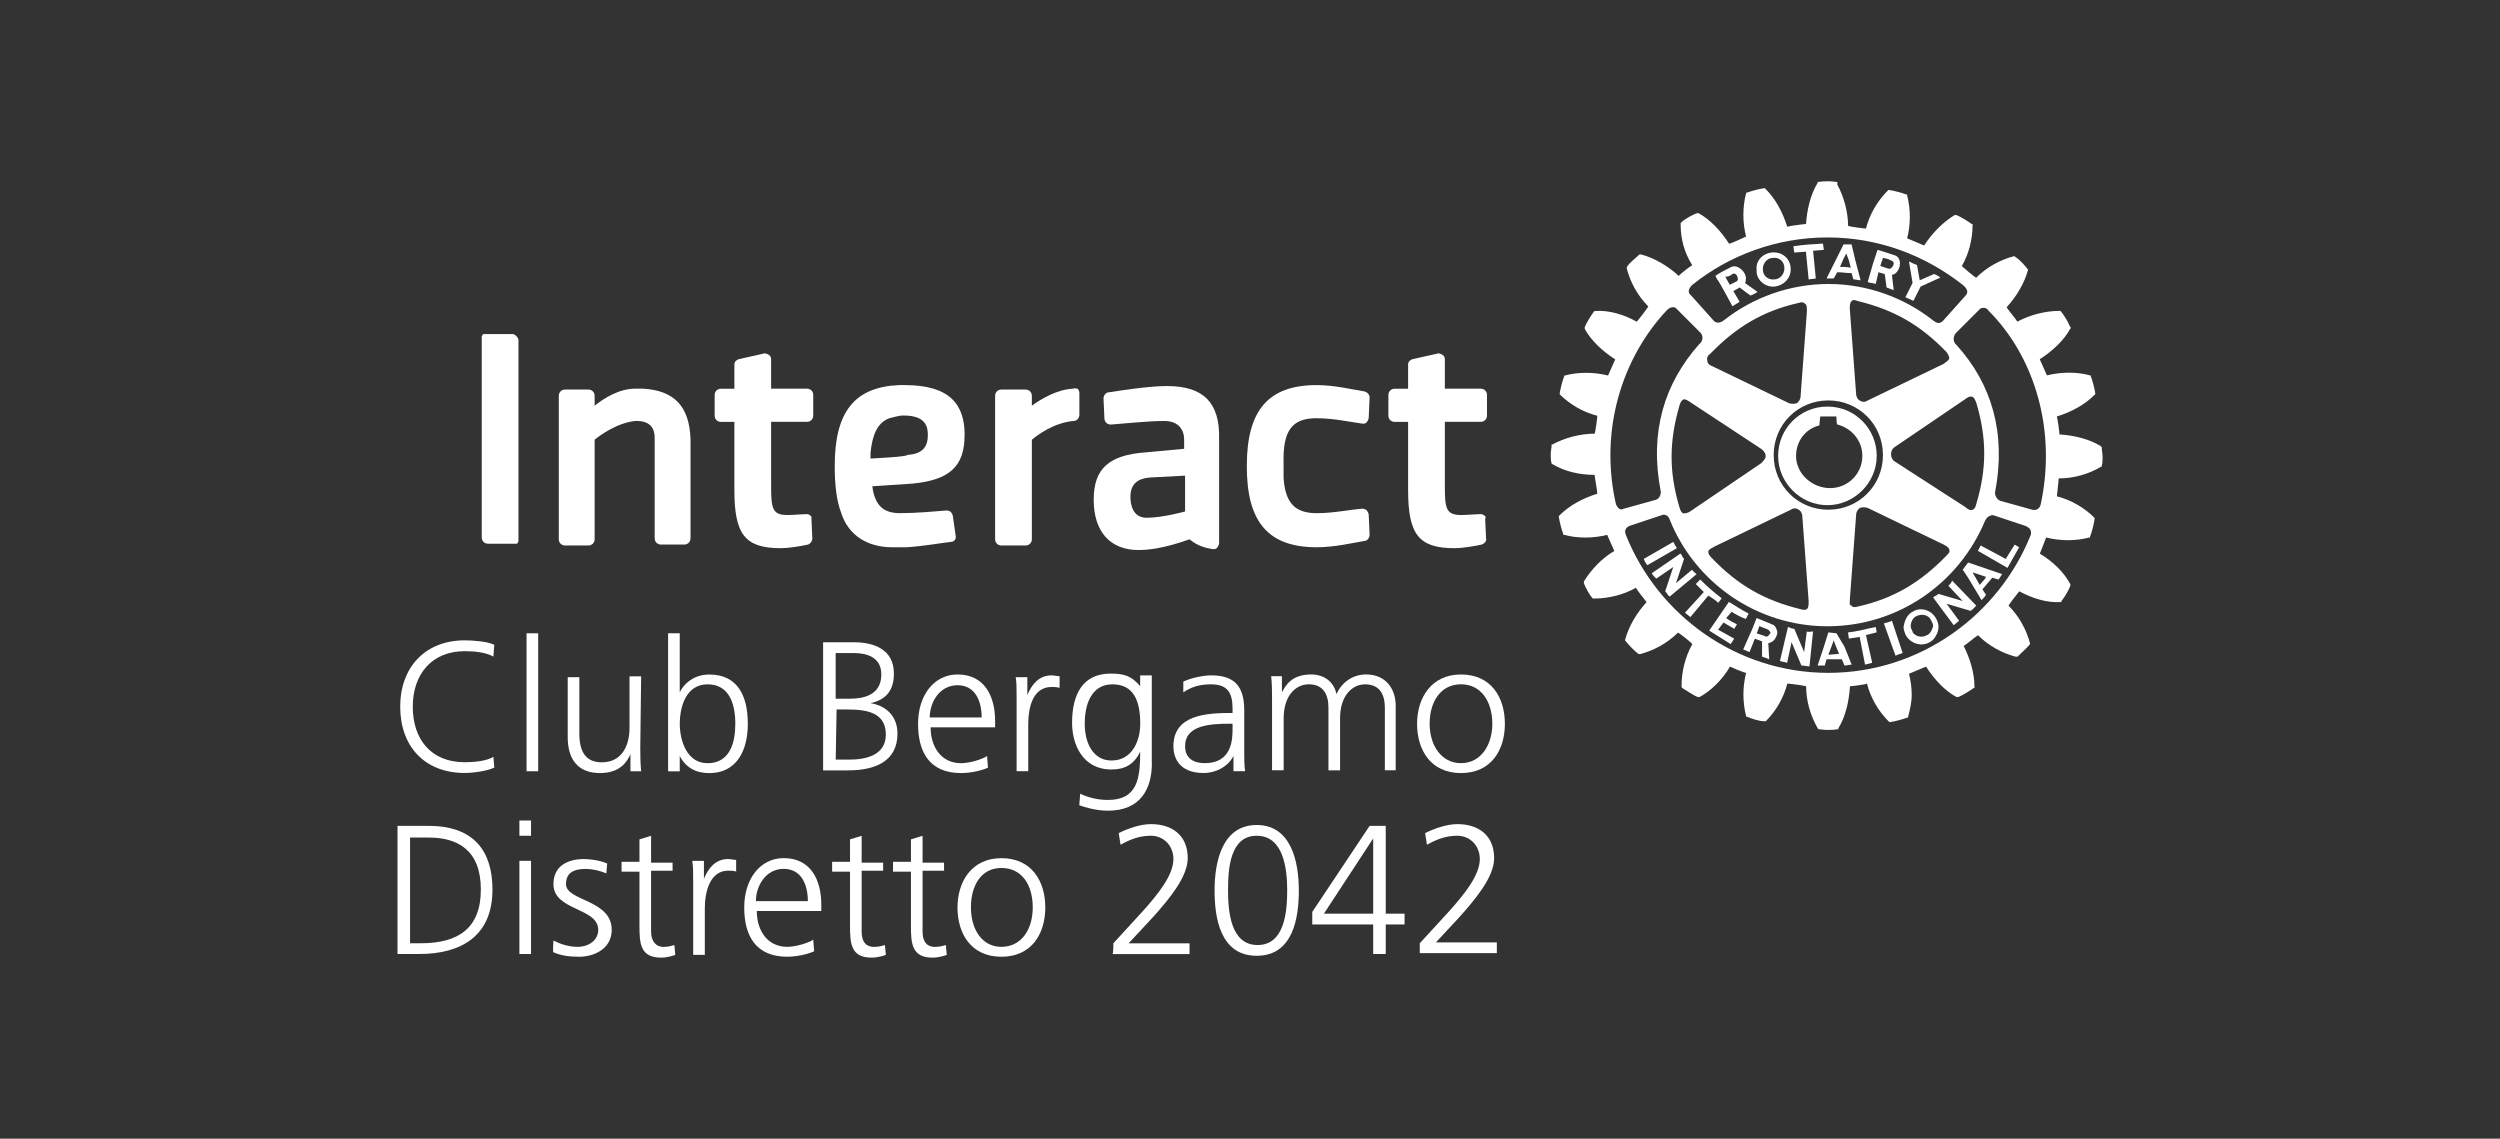 <svg xmlns="http://www.w3.org/2000/svg" id="a" viewBox="0 0 565.51 257.57"><rect x="0" y="0" width="565.51" height="257.57" fill="#333333" stroke="none"/><defs><style>.b{fill:#fff;}</style></defs><path class="b" d="M111.61,148.52c-1.82-1.01-4.46-1.22-6.49-1.22-7.5,0-11.75,5.27-11.75,12.56s4.05,12.56,11.75,12.56c1.82,0,4.86-.2,6.49-1.22l.2,2.43c-1.62,.81-4.86,1.22-6.69,1.22-9.12,0-14.59-6.08-14.59-15s5.67-15,14.59-15c1.62,0,5.07,.2,6.69,1.01l-.2,2.63h0Z"></path><path class="b" d="M119.11,143.25h2.63v31.21h-2.63v-31.21Z"></path><path class="b" d="M144.84,169.39c0,1.62,0,3.24,.2,5.07h-2.43v-3.85h0c-.81,1.82-2.43,4.26-6.89,4.26-5.27,0-7.3-3.45-7.3-8.11v-13.58h2.63v12.77c0,4.05,1.42,6.49,5.07,6.49,4.86,0,6.28-4.26,6.28-7.7v-11.75h2.63l-.2,16.42h0Z"></path><path class="b" d="M151.13,143.25h2.63v13.38h0c.41-1.01,2.43-4.05,6.69-4.05,6.28,0,8.71,4.66,8.71,11.15s-2.84,11.15-8.71,11.15c-3.04,0-5.27-1.22-6.69-3.85h0v3.45h-2.63v-31.21h0Zm8.92,11.55c-4.86,0-6.28,5.07-6.28,8.92s1.62,8.92,6.28,8.92c5.07,0,6.28-4.66,6.28-8.92s-1.22-8.92-6.28-8.92Z"></path><path class="b" d="M186.19,145.28h6.89c4.66,0,9.12,1.62,9.12,7.09,0,3.65-1.62,5.88-5.27,6.69h0c3.65,.61,6.08,3.04,6.08,6.89,0,6.28-5.07,8.31-11.15,8.31h-5.67v-28.98Zm2.84,26.55h3.04c3.85,0,8.31-1.01,8.31-5.67,0-5.07-4.46-5.67-8.71-5.67h-2.43l-.2,11.35h0Zm0-13.78h3.24c3.04,0,7.09-.81,7.09-5.47,0-4.26-3.85-4.86-6.28-4.86h-4.05v10.34h0Z"></path><path class="b" d="M223.48,173.65c-1.82,.81-4.26,1.22-6.08,1.22-7.09,0-9.73-4.66-9.73-11.15s3.65-11.15,8.92-11.15c6.08,0,8.51,4.86,8.51,10.54v1.42h-14.59c0,4.46,2.43,8.11,6.89,8.11,1.82,0,4.66-.81,5.88-1.62l.2,2.63h0Zm-1.42-11.35c0-3.65-1.42-7.3-5.47-7.3s-6.28,3.85-6.28,7.3h11.75Z"></path><path class="b" d="M229.96,157.84c0-2.43,0-3.24-.2-4.66h2.63v4.05h0c1.01-2.43,2.63-4.46,5.47-4.46,.61,0,1.42,.2,1.82,.2v2.63c-.61-.2-1.22-.2-1.82-.2-4.26,0-5.27,4.66-5.27,8.51v10.54h-2.63v-16.62h0Z"></path><path class="b" d="M260.56,172.64c0,5.88-2.63,10.74-9.93,10.74-2.84,0-5.27-.81-6.49-1.22l.2-2.63c1.62,.81,3.85,1.42,6.28,1.42,6.69,0,7.3-4.86,7.3-10.94h0c-1.42,3.04-3.65,4.05-6.49,4.05-6.69,0-8.92-5.88-8.92-10.54,0-6.49,2.43-11.15,8.71-11.15,2.84,0,4.66,.41,6.69,2.84h0v-2.43h2.63v19.86h0Zm-9.12-.61c4.66,0,6.49-4.46,6.49-8.31,0-5.07-1.42-8.92-6.28-8.92s-6.28,4.66-6.28,8.92,1.82,8.31,6.08,8.31h0Z"></path><path class="b" d="M279.01,171.01h0c-1.22,2.43-4.05,3.85-6.69,3.85-6.08,0-6.89-4.05-6.89-6.08,0-7.09,7.5-7.5,12.97-7.5h.41v-1.01c0-3.65-1.22-5.47-4.86-5.47-2.23,0-4.26,.41-6.28,1.82v-2.43c1.62-.81,4.46-1.42,6.28-1.42,5.27,0,7.5,2.43,7.5,7.9v9.32c0,1.62,0,3.04,.2,4.46h-2.63v-3.45h0Zm-.2-7.3h-.81c-4.46,0-9.93,.41-9.93,5.07,0,2.84,2.03,3.85,4.46,3.85,6.08,0,6.28-5.27,6.28-7.7v-1.22h0Z"></path><path class="b" d="M313.26,174.26v-14.19c0-3.04-1.22-5.27-4.46-5.27-2.84,0-5.67,2.43-5.67,7.7v11.75h-2.63v-14.19c0-3.04-1.22-5.27-4.46-5.27-2.84,0-5.67,2.43-5.67,7.7v11.75h-2.63v-16.21c0-1.62,0-3.24-.2-5.07h2.43v3.65h0c.81-1.42,2.03-4.05,6.69-4.05,1.82,0,4.86,.81,5.67,4.46h0c1.01-2.43,3.45-4.46,6.69-4.46,4.26,0,6.69,3.04,6.69,7.09v14.59h-2.43Z"></path><path class="b" d="M330.48,152.57c6.89,0,9.93,5.27,9.93,11.15s-3.04,11.15-9.93,11.15-9.93-5.27-9.93-11.15,3.24-11.15,9.93-11.15Zm0,20.06c4.46,0,7.09-4.05,7.09-8.92s-2.43-8.92-7.09-8.92-7.09,4.05-7.09,8.92,2.63,8.92,7.09,8.92Z"></path><path class="b" d="M89.92,186.82h7.09c10.34,0,14.39,5.88,14.39,14.39,0,10.54-7.09,14.59-16.62,14.59h-4.86v-28.98Zm2.84,26.55h2.43c8.31,0,13.58-3.24,13.58-12.16s-5.27-11.75-11.75-11.75h-4.26v23.91Z"></path><path class="b" d="M120.12,189.05h-2.63v-3.45h2.63v3.45Zm-2.63,5.67h2.63v21.08h-2.63v-21.08Z"></path><path class="b" d="M125.19,212.76c1.62,.81,3.45,1.42,5.47,1.42,2.43,0,4.66-1.42,4.66-3.85,0-5.07-10.13-4.26-10.13-10.34,0-4.26,3.45-5.67,6.89-5.67,1.01,0,3.45,.2,5.27,1.01l-.2,2.23c-1.42-.61-3.24-1.01-4.66-1.01-2.63,0-4.46,.81-4.46,3.45,0,3.85,10.34,3.45,10.34,10.34,0,4.46-4.26,6.08-7.3,6.08-2.03,0-4.05-.2-5.88-1.01-.2,0,0-2.63,0-2.63Z"></path><path class="b" d="M152.14,196.96h-4.86v13.78c0,1.82,.81,3.45,2.84,3.45,1.01,0,1.62-.2,2.43-.41l.2,2.23c-.61,.2-1.82,.61-3.24,.61-4.66,0-4.86-3.24-4.86-7.09v-12.36h-4.05v-2.23h4.05v-5.07l2.63-.81v6.08h4.86v1.82h0Z"></path><path class="b" d="M156.8,199.39c0-2.43,0-3.24-.2-4.66h2.63v4.05h0c1.01-2.43,2.63-4.46,5.47-4.46,.61,0,1.42,.2,1.82,.2v2.63c-.61-.2-1.22-.2-1.82-.2-4.05,0-5.27,4.66-5.27,8.51v10.54h-2.63v-16.62h0Z"></path><path class="b" d="M184.16,215.19c-1.82,.81-4.26,1.22-6.08,1.22-7.09,0-9.73-4.66-9.73-11.15s3.65-11.15,8.92-11.15c6.08,0,8.51,4.86,8.51,10.54v1.42h-14.59c0,4.46,2.43,8.11,6.89,8.11,1.82,0,4.66-.81,5.88-1.62l.2,2.63h0Zm-1.42-11.35c0-3.65-1.42-7.3-5.47-7.3s-6.28,3.85-6.28,7.3h11.75Z"></path><path class="b" d="M199.77,196.96h-4.86v13.78c0,1.82,.61,3.45,2.84,3.45,1.01,0,1.62-.2,2.43-.41l.2,2.23c-.61,.2-1.82,.61-3.24,.61-4.66,0-4.86-3.24-4.86-7.09v-12.36h-4.05v-2.23h4.05v-5.07l2.63-.81v6.08h4.86v1.82h0Z"></path><path class="b" d="M213.55,196.96h-4.86v13.78c0,1.82,.61,3.45,2.84,3.45,1.01,0,1.62-.2,2.43-.41l.2,2.23c-.61,.2-1.82,.61-3.24,.61-4.66,0-4.86-3.24-4.86-7.09v-12.36h-4.05v-2.23h4.05v-5.07l2.63-.81v6.08h4.86v1.82h0Z"></path><path class="b" d="M226.52,194.12c6.89,0,9.93,5.27,9.93,11.15s-3.04,11.15-9.93,11.15-9.93-5.27-9.93-11.15,3.24-11.15,9.93-11.15Zm0,20.06c4.46,0,7.09-3.85,7.09-8.92s-2.43-8.92-7.09-8.92-6.89,4.05-6.89,8.92,2.43,8.92,6.89,8.92Z"></path><path class="b" d="M251.85,213.37l6.69-7.3c3.45-3.85,6.89-8.11,6.89-11.75,0-3.04-2.23-5.27-5.07-5.27-2.63,0-4.66,.81-6.89,2.03l-.41-2.63c2.03-1.01,4.86-2.03,7.3-2.03,4.66,0,8.31,2.43,8.31,7.7,0,4.26-4.26,9.32-7.9,13.38l-5.47,5.88h13.78v2.43h-17.43c.2,0,.2-2.43,.2-2.43Z"></path><path class="b" d="M293.8,201.41c0,6.08-1.22,14.79-9.53,14.79s-9.53-8.71-9.53-14.79c0-6.69,1.82-14.79,9.53-14.79s9.53,8.11,9.53,14.79Zm-16.01,0c0,4.86,.61,12.36,6.69,12.36s6.69-7.5,6.69-12.36-.81-12.36-6.89-12.36-6.49,7.5-6.49,12.36Z"></path><path class="b" d="M296.84,206.28l12.97-19.46h3.65v19.86h4.26v2.43h-4.26v6.69h-2.84v-6.69h-13.78v-2.84Zm13.78-16.62h0l-11.15,17.02h11.15v-17.02Z"></path><path class="b" d="M321.16,213.37l6.69-7.3c3.45-3.85,6.89-8.11,6.89-11.75,0-3.04-2.23-5.27-5.07-5.27-2.63,0-4.66,.81-6.89,2.03l-.41-2.63c2.03-1.01,4.86-2.03,7.3-2.03,4.66,0,8.31,2.43,8.31,7.7,0,4.26-4.26,9.32-7.9,13.38l-5.27,5.67h13.78v2.43h-17.43v-2.23Z"></path><g><path class="b" d="M401.41,64.82c2.03-.2,3.65-1.82,3.65-3.85v-.41c-.2-2.23-2.03-3.65-4.26-3.45-2.03,.2-3.65,1.82-3.45,3.85v.41c0,2.03,2.03,3.65,4.05,3.45m-2.63-4.05c0-1.22,1.01-2.43,2.23-2.43,1.42-.2,2.63,.81,2.63,2.23v.2c0,1.22-1.01,2.43-2.23,2.43-1.42,.2-2.63-.81-2.63-2.23v-.2h0Z"></path><polygon class="b" points="453.7 126.43 448.03 123.39 447.42 124.61 454.1 128.46 456.74 123.79 455.73 123.19 453.7 126.43"></polygon><path class="b" d="M443.97,128.86l1.22,1.82,3.04,5.07c.41-.41,.81-.81,1.01-1.22l-.81-1.22,2.23-2.63,1.42,.41c.2-.2,.2-.41,.41-.61,.2-.2,.2-.41,.41-.61l-7.7-2.63-1.22,1.62h0Zm5.27,1.62l-.2,.41-1.22,1.42-.81-1.42-.81-1.42,3.04,1.01h0Z"></path><path class="b" d="M391.69,138.39c1.01,.61,2.03,1.22,3.24,1.62l.61-1.22c-1.62-.81-3.04-1.82-4.46-2.63l-4.46,6.49c1.62,1.01,3.24,2.03,4.86,3.04l.81-1.22-3.65-2.03,1.22-1.62,2.43,1.42,.61-1.01c-.81-.41-1.62-.81-2.43-1.42l1.22-1.42h0Z"></path><path class="b" d="M391.89,69.28c.61-.41,1.01-.61,1.62-1.01l-1.42-2.43,1.42-.81,2.43,1.82c.61-.2,1.01-.41,1.62-.81l-2.84-2.03c.2-.2,.2-.61,.2-.81,.2-1.62-1.82-3.45-3.24-2.84-1.22,.61-2.43,1.22-3.65,2.03l.41,.81c.2,0,3.45,6.08,3.45,6.08Zm0-7.3c.81-.41,1.22,.61,1.22,1.22,0,.2-.2,.41-.2,.41l-1.62,.81-.81-1.42-.2-.41c.81,0,1.01-.2,1.62-.61"></path><path class="b" d="M424.92,61.58l1.42,.41,.41,3.04c.61,.2,1.01,.41,1.62,.61l-.41-3.45c1.22-.2,1.82-1.62,1.82-2.63,0-.81-.41-1.62-1.22-1.82-1.22-.41-2.43-.81-3.85-1.22l-1.01,3.04-1.22,4.26c.61,.2,1.22,.2,1.82,.41l.61-2.63Zm.61-2.03l.41-1.22c.81,.2,1.22,.2,1.82,.61,.41,0,.61,.41,.61,.61,0,.61-.61,1.42-1.22,1.22l-1.82-.61,.2-.61h0Z"></path><path class="b" d="M432.83,68.06l1.62-3.24,4.46-2.03c-.41-.41-1.01-.61-1.42-.81l-3.24,1.42-.61-3.45c-.61-.2-1.01-.41-1.82-.81l.81,4.86-1.62,3.24,1.82,.81h0Z"></path><path class="b" d="M408.51,56.92l.61,6.28,1.62-.2-.61-6.28,2.43-.2-.2-1.42c-2.84,.2-4.05,.2-6.69,.61l.2,1.42,2.63-.2h0Z"></path><path class="b" d="M415.6,61.58c1.01,0,2.03,.2,3.24,.2l.41,1.42c.61,0,1.01,.2,1.62,.2l-1.22-4.66-.81-3.45h-1.82l-1.82,3.65-2.03,4.05h1.62l.81-1.42h0Zm1.22-2.63l.81-1.62,.61,1.62,.41,1.62c-.81-.2-1.62-.2-2.43-.2l.61-1.42Z"></path><path class="b" d="M388.65,136.36l.81-1.01c-1.82-1.42-3.24-2.63-4.86-4.26l-1.01,1.01c.61,.61,1.22,1.22,1.82,1.82l-4.26,4.66,1.22,1.01,4.05-4.86c1.01,.61,1.62,1.01,2.23,1.62"></path><path class="b" d="M400.81,141.22l-3.45-1.42-1.22,3.04-.2,.41-1.62,3.65c.41,.2,1.01,.41,1.42,.61l1.22-3.04,1.62,.61v3.45c.61,.2,1.22,.41,1.62,.61l-.2-3.65c1.22-.2,1.82-1.22,2.03-2.23v-.41c-.2-.61-.41-1.42-1.22-1.62m-.41,2.03c-.2,.41-.61,1.01-1.22,.61l-1.82-.61h0l.2-.41,.41-1.22,2.03,.81c.2,.2,.41,.41,.41,.61,.2,0,.2,.2,0,.2"></path><path class="b" d="M378.51,122.58l-6.69,3.85c.2,.41,.41,1.01,.81,1.42l6.69-3.85c-.41-.61-.61-1.01-.81-1.42"></path><path class="b" d="M408.71,142.84l-.61,4.66-2.23-5.27c-.61,0-.81-.2-1.42-.41l-1.82,7.7c.61,.2,1.01,.2,1.62,.41l1.01-4.66,2.23,5.27c.61,0,1.22,.2,1.82,.2l.81-7.9c-.41,0-1.01,.2-1.42,0"></path><path class="b" d="M475.38,101.1h0l-.2-.2c-2.63-1.62-6.08-2.43-9.32-2.63,0-.41-.41-3.65-.61-4.05,3.24-1.01,6.28-2.63,8.51-4.86l.2-.2v-.2c-.2-1.22-.61-2.84-1.01-3.85v-.2h-.2c-2.84-.81-6.49-.81-9.73,0-.2-.41-1.42-3.24-1.62-3.65,2.84-1.82,5.47-4.26,6.89-6.89l.2-.2-.2-.2c-.41-1.01-1.22-2.43-2.03-3.45l-.2-.2h-.2c-3.04,0-6.49,.81-9.53,2.43-.2-.41-2.23-2.84-2.43-3.24,2.23-2.43,4.05-5.47,4.86-8.51v0c-.61-.81-1.82-2.23-2.84-2.84l-.2-.2h-.2c-3.04,.81-6.08,2.43-8.51,4.86-.41-.2-2.84-2.23-3.24-2.63,1.62-2.84,2.43-6.08,2.43-9.32v-.2h-.2c-.81-.61-2.43-1.62-3.45-2.03h-.41c-2.63,1.62-5.07,4.05-6.89,6.89-.41-.2-3.45-1.42-3.85-1.62,.41-1.62,.61-3.24,.61-4.86s-.2-3.24-.61-4.86v-.2h-.2c-1.01-.41-2.63-.81-3.85-1.01h-.2l-.2,.2c-2.23,2.23-4.05,5.27-4.86,8.51-.41,0-3.65-.41-4.05-.61,0-3.24-1.01-6.69-2.43-9.32v-.61h-.2c-1.22-.2-2.84-.2-4.05,0h-.2v.2c-1.62,2.63-2.43,6.08-2.63,9.32-.41,0-3.65,.41-4.26,.61-1.01-3.24-2.63-6.28-4.86-8.51l-.2-.2h-.2c-1.22,.2-2.84,.61-3.85,1.01h-.2v.2c-.41,1.42-.61,3.24-.61,4.86s.2,3.24,.61,4.86c-.41,.2-3.45,1.62-3.85,1.62-1.82-2.84-4.26-5.47-6.89-6.89h-.41c-1.01,.41-2.63,1.22-3.45,2.03l-.2,.2v.41c0,3.04,.81,6.28,2.63,9.12-.41,.2-2.84,2.03-3.04,2.43-2.43-2.23-5.47-4.05-8.51-4.86h-.41c-.81,.81-2.23,1.82-2.84,2.84v.41c.81,3.04,2.43,6.08,4.86,8.51-.2,.41-2.23,3.04-2.63,3.45-2.84-1.62-6.28-2.63-9.32-2.43h-.2l-.2,.2c-.61,.81-1.62,2.43-2.03,3.45v.41c1.42,2.63,4.05,5.07,6.89,6.89-.2,.41-1.42,3.24-1.62,3.65-3.24-.81-6.89-.81-9.73,0h-.2v.2c-.41,1.01-.81,2.63-1.01,3.85v.2h0c2.23,2.23,5.27,4.05,8.51,4.86,0,.41-.41,3.65-.61,4.05-3.45,0-6.89,1.01-9.53,2.43h-.2v.2c0,.61-.2,1.22-.2,2.03s0,1.42,.2,2.03v.2h.2c2.63,1.62,6.08,2.43,9.53,2.43,0,.41,.61,3.65,.61,4.26-3.24,1.01-6.28,2.63-8.51,4.86l-.2,.2v.2c.2,1.22,.61,2.84,1.01,3.85v.2h.2c3.04,.81,6.49,.81,9.73,0,.2,.41,1.42,3.24,1.62,3.65-2.84,1.62-5.27,4.26-6.89,6.89v.41c.41,1.01,1.22,2.63,2.03,3.45h.41c3.04,0,6.49-.81,9.32-2.43,.2,.41,2.23,3.04,2.43,3.24-2.23,2.43-4.05,5.47-4.86,8.51v.2l.2,.2c.81,1.01,1.82,2.03,2.84,2.84h.41c3.04-.81,6.08-2.43,8.51-4.86,.41,.2,3.04,2.23,3.24,2.63-1.62,2.84-2.43,6.28-2.43,9.32v.41l.2,.2c1.01,.61,2.43,1.62,3.45,2.03h.41c2.63-1.42,5.27-4.05,6.89-6.89,.41,.2,3.24,1.42,3.65,1.42-.41,1.62-.61,3.24-.61,4.86s.2,3.45,.61,4.86v.2h.2c1.01,.41,2.63,1.01,3.85,1.01h.41c2.23-2.23,4.05-5.27,4.86-8.51,.41,0,3.65,.41,4.26,.61,0,3.45,1.01,6.69,2.63,9.53l.2,.2h.2c1.22,.2,2.84,.2,4.05,0h.2v-.2c1.62-2.63,2.43-6.08,2.63-9.53,.41,0,3.65-.41,3.85-.61,.81,3.24,2.63,6.28,4.86,8.51l.2,.2h.2c1.22-.2,2.84-.61,3.85-1.01h.2v-.2c.41-1.62,.81-3.24,.81-4.86s-.2-3.24-.61-4.86c.41-.2,3.45-1.42,3.85-1.62,1.82,2.84,4.26,5.47,6.89,6.89h.41c1.01-.41,2.63-1.42,3.45-2.03h.2v-.41c0-3.04-1.01-6.28-2.43-9.12,.41-.2,2.84-2.23,3.24-2.43,2.43,2.43,5.47,4.05,8.51,4.86h.41c.81-.81,2.23-2.03,2.84-2.84h0v-.2c-.81-3.04-2.43-6.08-4.86-8.51,.2-.41,2.23-3.04,2.43-3.24,3.04,1.62,6.28,2.63,9.32,2.43h.2v-.2c.81-1.01,1.62-2.43,2.03-3.45v-.41c-1.42-2.63-3.85-5.07-6.89-6.89,.2-.41,1.22-3.24,1.42-3.65,3.24,.81,6.69,.81,9.73,0h.2v-.2c.41-1.01,.81-2.63,1.01-3.85v-.41c-2.23-2.23-5.27-4.05-8.51-4.86,0-.41,.41-3.45,.41-4.05,3.45,0,6.89-1.01,9.53-2.63h.2v-.2c.2-.61,.2-1.22,.2-2.03s-.2-1.62-.2-2.23m-92.62-36.68c8.31-6.69,19.05-10.74,30.6-10.74s22.09,4.05,30.6,10.74c1.22,1.01,1.22,1.82,.61,2.43l-5.07,5.67c-.81,.81-1.42,.61-2.43-.2-6.49-5.07-14.79-8.11-23.51-8.11s-17.02,3.04-23.51,8.11c-1.01,.81-1.82,.81-2.43,.2l-5.07-5.67c-.81-.61-.81-1.42,.2-2.43m15.6,37.09c.61,.41,1.01,1.01,1.01,1.62s-.41,1.01-1.01,1.62l-15.81,10.74c-.81,.61-1.42,.61-1.82,.61-.41-.2-.61-.61-.81-1.22-2.43-8.11-2.43-15,0-23.31,.2-.61,.41-1.01,.81-1.22s1.01,.2,1.62,.61l16.01,10.54h0Zm-11.55-21.48c5.88-6.08,11.96-9.73,20.06-11.55,.61-.2,1.01-.2,1.42,.2,.41,.2,.41,.81,.41,1.82l-1.42,19.05c0,.81-.41,1.22-.81,1.62-.61,.2-1.22,.2-1.82,0l-17.23-8.31c-.61-.2-1.22-.61-1.22-1.22-.2-.61,0-1.22,.61-1.62m-.41,44.79c0-.61,.81-.81,1.42-1.22l17.23-8.31c.61-.41,1.22-.41,1.82,0,.41,.2,.81,.81,.81,1.62l1.42,19.05c0,.81,0,1.42-.41,1.82-.41,.2-.81,.2-1.42,0-8.31-2.03-14.19-5.47-20.06-11.55-.61-.61-.81-1.01-.81-1.42h0m14.79-21.89c0-6.89,5.47-12.36,12.36-12.36s12.36,5.47,12.36,12.36-5.47,12.36-12.36,12.36-12.36-5.47-12.36-12.36m17.23,32.63l1.42-19.05c0-.81,.41-1.22,.81-1.62,.61-.2,1.22-.2,1.82,0l17.23,8.31c.81,.41,1.22,.81,1.22,1.22,.2,.41-.2,.81-.61,1.22-5.88,6.08-11.96,9.73-20.06,11.55-.81,.2-1.22,.2-1.42-.2-.61,0-.41-.81-.41-1.42m10.13-31.21c-.61-.41-.81-1.01-.81-1.62s.2-1.22,.81-1.62l15.81-10.74c.81-.61,1.22-.81,1.82-.61,.41,.2,.61,.81,.81,1.22,2.43,8.11,2.43,15,0,23.1-.2,.81-.41,1.01-.81,1.22-.61,.2-1.22-.2-1.62-.61l-16.01-10.34h0Zm12.36-23.31c-.2,.61-.81,.81-1.22,1.22l-17.23,8.31c-.61,.41-1.22,.41-1.82,0-.41-.2-.81-.81-.81-1.62l-1.42-19.05c0-.81,0-1.42,.41-1.82s.81-.2,1.42,0c8.31,2.03,14.19,5.47,20.06,11.55,.41,.61,.61,1.01,.61,1.42,0,0,0,.2,0,0m-75.39,33.03c-3.85-16.82,1.42-33.24,11.55-43.98,.81-.81,1.82-.81,2.23-.2l5.27,5.27c.81,.81,.61,2.03-.2,2.63-7.9,8.92-11.35,19.86-8.71,33.44,0,.81-.41,1.62-1.22,1.82l-7.3,2.03c-.61,.41-1.22-.2-1.62-1.01m93.83,6.89c-7.3,18.24-25.13,31.21-45.8,31.21s-38.51-12.97-45.8-31.21c-.41-1.01,0-1.62,.81-2.03l7.3-2.43c.41-.2,1.42-.2,1.82,1.01,5.67,14.19,19.66,24.12,35.67,24.12s29.79-9.73,35.67-23.91c.61-1.22,1.62-1.22,1.82-1.22l7.3,2.43c1.01,.41,1.42,1.01,1.22,2.03m2.23-6.89c-.2,.81-.81,1.42-1.82,1.22l-7.3-2.03c-.61-.2-1.22-1.01-1.22-1.82,2.63-13.58-.81-24.72-8.71-33.44-.81-.61-.81-1.82-.2-2.63l5.27-5.27c.41-.61,1.62-.81,2.23,.2,10.34,10.34,15.4,26.95,11.75,43.77"></path><path class="b" d="M382.77,128.86l-3.65,3.04,1.82-5.47c-.41-.41-.41-.81-.81-1.22l-6.49,4.46c.2,.41,.61,.81,1.01,1.22l3.85-2.63-1.82,5.47c.41,.41,.61,1.01,1.01,1.22l6.08-5.07c-.41-.41-.81-.61-1.01-1.01"></path><path class="b" d="M426.14,141.02l2.63,7.3c.41-.2,1.01-.41,1.62-.61l-2.43-7.3c-.81,.41-1.22,.41-1.82,.61"></path><path class="b" d="M440.73,132.51l3.24,3.45-5.47-1.62c-.41,.41-.81,.41-1.22,.81l4.66,6.28c.41-.41,.81-.61,1.22-1.01l-2.84-3.85,5.47,1.62c.41-.41,.81-.61,1.22-1.22l-5.47-5.67c0,.41-.41,.81-.81,1.22"></path><path class="b" d="M432.62,138.39c-1.22,.61-1.82,2.03-2.03,3.45,0,.61,.2,1.01,.41,1.62,0,.2,.2,.2,.2,.41,1.22,1.82,3.45,2.43,5.27,1.42,.81-.41,1.22-1.01,1.62-1.82,.2-.41,.41-1.01,.41-1.62s-.2-1.42-.61-2.03c-1.01-1.82-3.45-2.63-5.27-1.42m3.85,4.86c-.2,.2-.41,.41-.61,.41-1.01,.61-2.23,.41-3.04-.41q-.2-.2-.2-.41c-.2-.41-.41-.81-.41-1.22,0-.81,.41-1.82,1.22-2.23,1.22-.61,2.84-.41,3.45,1.01,.2,.41,.41,.81,.41,1.22-.2,.61-.41,1.22-.81,1.62"></path><path class="b" d="M415.4,143.25h0l-1.82-.2h0l-1.01,3.24-1.42,4.26h1.62l.41-1.42h3.45l.61,1.42c.41,0,1.01-.2,1.62-.2l-1.62-4.05-1.82-3.04h0Zm-1.82,4.86l.61-1.62,.61-1.62,.61,1.62,.61,1.42-2.43,.2Z"></path><path class="b" d="M424.31,141.83c-2.23,.41-4.05,1.01-6.28,1.22l.2,1.42c.81-.2,1.62-.2,2.43-.41l1.22,6.28,1.62-.41-1.42-6.28,2.43-.61-.2-1.22h0Z"></path><path class="b" d="M424.52,103.12c0-6.08-4.86-11.15-11.15-11.15s-11.15,5.07-11.15,11.15,5.07,11.15,11.15,11.15,11.15-5.07,11.15-11.15m-18.24,0c0-3.24,2.03-6.08,5.27-6.89,0-.41,.2-2.03,.2-2.03h3.65s0,1.62,.2,1.82c3.24,.81,5.67,3.65,5.67,7.09,0,4.05-3.24,7.3-7.3,7.3s-7.7-3.24-7.7-7.3"></path><path class="b" d="M182.54,116.3c-1.01,0-3.04,.2-4.46,.2-3.45,0-3.65-1.62-3.65-6.69v-14.39h8.11c.81,0,1.42-.61,1.42-1.42v-4.66c0-.81-.61-1.42-1.42-1.42h-8.11v-6.69c0-.41-.2-.81-.61-1.01s-.81-.41-1.22-.2l-5.47,1.22c-.61,.2-1.01,.61-1.01,1.22v5.47h-3.04c-.81,0-1.42,.61-1.42,1.42v4.66c0,.81,.61,1.42,1.42,1.42h3.04v15.4c0,10.13,2.43,13.17,10.54,13.17,1.62,0,4.26-.41,6.08-.81,.61-.2,1.01-.81,1.01-1.42l-.2-4.46c.2-.41-.41-1.01-1.01-1.01"></path><path class="b" d="M145.45,87.92h-1.82c-3.65,0-7.09,2.23-9.12,3.85v-2.23c0-.81-.61-1.42-1.42-1.42h-5.27c-.81,0-1.42,.61-1.42,1.42v32.43c0,.81,.61,1.42,1.42,1.42h5.27c.81,0,1.42-.61,1.42-1.42v-22.5c1.22-1.01,5.07-3.85,9.32-4.26h0c2.84,0,4.26,1.22,4.26,3.85v22.7c0,.81,.61,1.42,1.42,1.42h5.27c.81,0,1.42-.61,1.42-1.42v-22.29c-.2-7.5-3.65-11.15-10.74-11.55"></path><path class="b" d="M115.86,75.56h-6.49c-.2,0-.2,.2-.2,.2h0s-.2,.2-.2,.41h0v.41h0v44.99c0,.81,.61,1.42,1.42,1.42h6.49c.2,0,.2-.2,.2-.2h0s.2-.2,.2-.41h0v-.41h0v-45.19c-.2-.61-.81-1.22-1.42-1.22"></path><path class="b" d="M297.85,94.61c3.85,0,7.3,.81,10.34,1.22,.41,0,.81,0,1.01-.41,.2-.2,.41-.61,.41-1.01l.2-4.46c0-.61-.41-1.22-1.22-1.42-2.63-.41-6.69-1.42-10.74-1.42-10.94,0-15.81,5.67-15.81,18.24v.2h0c0,12.56,4.86,18.24,15.81,18.24,4.05,0,8.31-1.01,10.74-1.42,.61,0,1.22-.61,1.22-1.42l-.2-4.46c0-.41-.2-.61-.41-1.01-.2-.2-.61-.41-1.01-.41-2.84,.2-6.49,1.01-10.34,1.01-4.86,0-7.09-2.23-7.5-7.9v-3.24c-.2-7.5,1.82-10.34,7.5-10.34"></path><path class="b" d="M334.94,116.3c-1.01,0-3.04,.2-4.46,.2-3.45,0-3.65-1.62-3.65-6.69v-14.39h8.11c.81,0,1.42-.61,1.42-1.42v-4.66c0-.81-.61-1.42-1.42-1.42h-8.11v-6.69c0-.41-.2-.81-.61-1.01-.41-.2-.81-.41-1.22-.2l-5.47,1.22c-.61,.2-1.01,.61-1.01,1.22v5.47h-3.04c-.81,0-1.42,.61-1.42,1.42v4.66c0,.81,.61,1.42,1.42,1.42h3.04v15.4c0,10.13,2.43,13.17,10.54,13.17,1.62,0,4.26-.41,6.08-.81,.61-.2,1.22-.81,1.01-1.42l-.2-4.46c.41-.41-.41-1.01-1.01-1.01"></path><path class="b" d="M264.01,87.32c-4.05,0-10.54,1.01-13.17,1.42-.61,0-1.22,.61-1.22,1.42l.2,4.46c0,.41,.2,.81,.41,1.01s.61,.41,1.01,.41c2.84-.2,8.31-.81,12.16-.81,2.84,0,4.46,1.62,4.46,4.26v2.03l-8.71,.81c-8.31,.61-11.75,3.65-11.75,10.74s3.65,11.35,10.13,11.35c5.47,0,11.35-2.43,11.55-2.43,1.22,1.01,2.63,1.82,5.27,2.23,.41,0,.81,0,1.01-.41,.2-.2,.41-.61,.41-1.01v-23.51c.2-8.31-3.65-11.96-11.75-11.96m4.05,28.37s-5.07,1.42-8.71,1.42c-3.04,0-3.65-2.84-3.65-4.66,0-2.84,1.42-4.26,4.66-4.46l7.7-.41v8.11h0Z"></path><path class="b" d="M218.21,98.46c0-7.09-3.45-11.35-13.58-11.35h-1.22c-10.13,.41-14.59,6.08-14.59,18.24v.2h0c0,4.05,.41,7.7,1.42,10.34,1.62,5.27,6.08,7.9,11.55,7.9h3.24c3.65-.2,8.11-1.01,10.13-1.22,.61,0,1.22-.61,1.01-1.42l-.61-4.26c0-.41-.2-.61-.41-1.01-.2-.2-.61-.41-1.01-.41-2.43,.2-6.89,.61-10.54,.61-3.45,0-5.27-1.42-6.08-4.86l-.2-1.22,9.12-.61c8.31-.81,11.75-3.85,11.75-10.94m-21.28,5.27v-1.22c.41-4.26,1.62-6.89,4.26-7.9,1.01-.2,2.03-.61,3.24-.61,5.27,0,5.47,2.84,5.47,4.46,0,2.84-1.42,4.26-4.66,4.46,.2,.41-8.11,.81-8.31,.81Z"></path><path class="b" d="M242.73,87.92c-3.65,.2-7.09,2.23-9.32,3.85v-2.23c0-.81-.61-1.42-1.42-1.42h-5.47c-.81,0-1.42,.61-1.42,1.42v32.43c0,.81,.61,1.42,1.42,1.42h5.47c.81,0,1.42-.61,1.42-1.42v-22.5c1.22-1.01,4.86-3.85,9.53-4.26,.61,0,1.22-.61,1.22-1.42v-4.86c0-.41-.2-.81-.41-1.01-.41,0-.61-.2-1.01,0"></path></g></svg>
